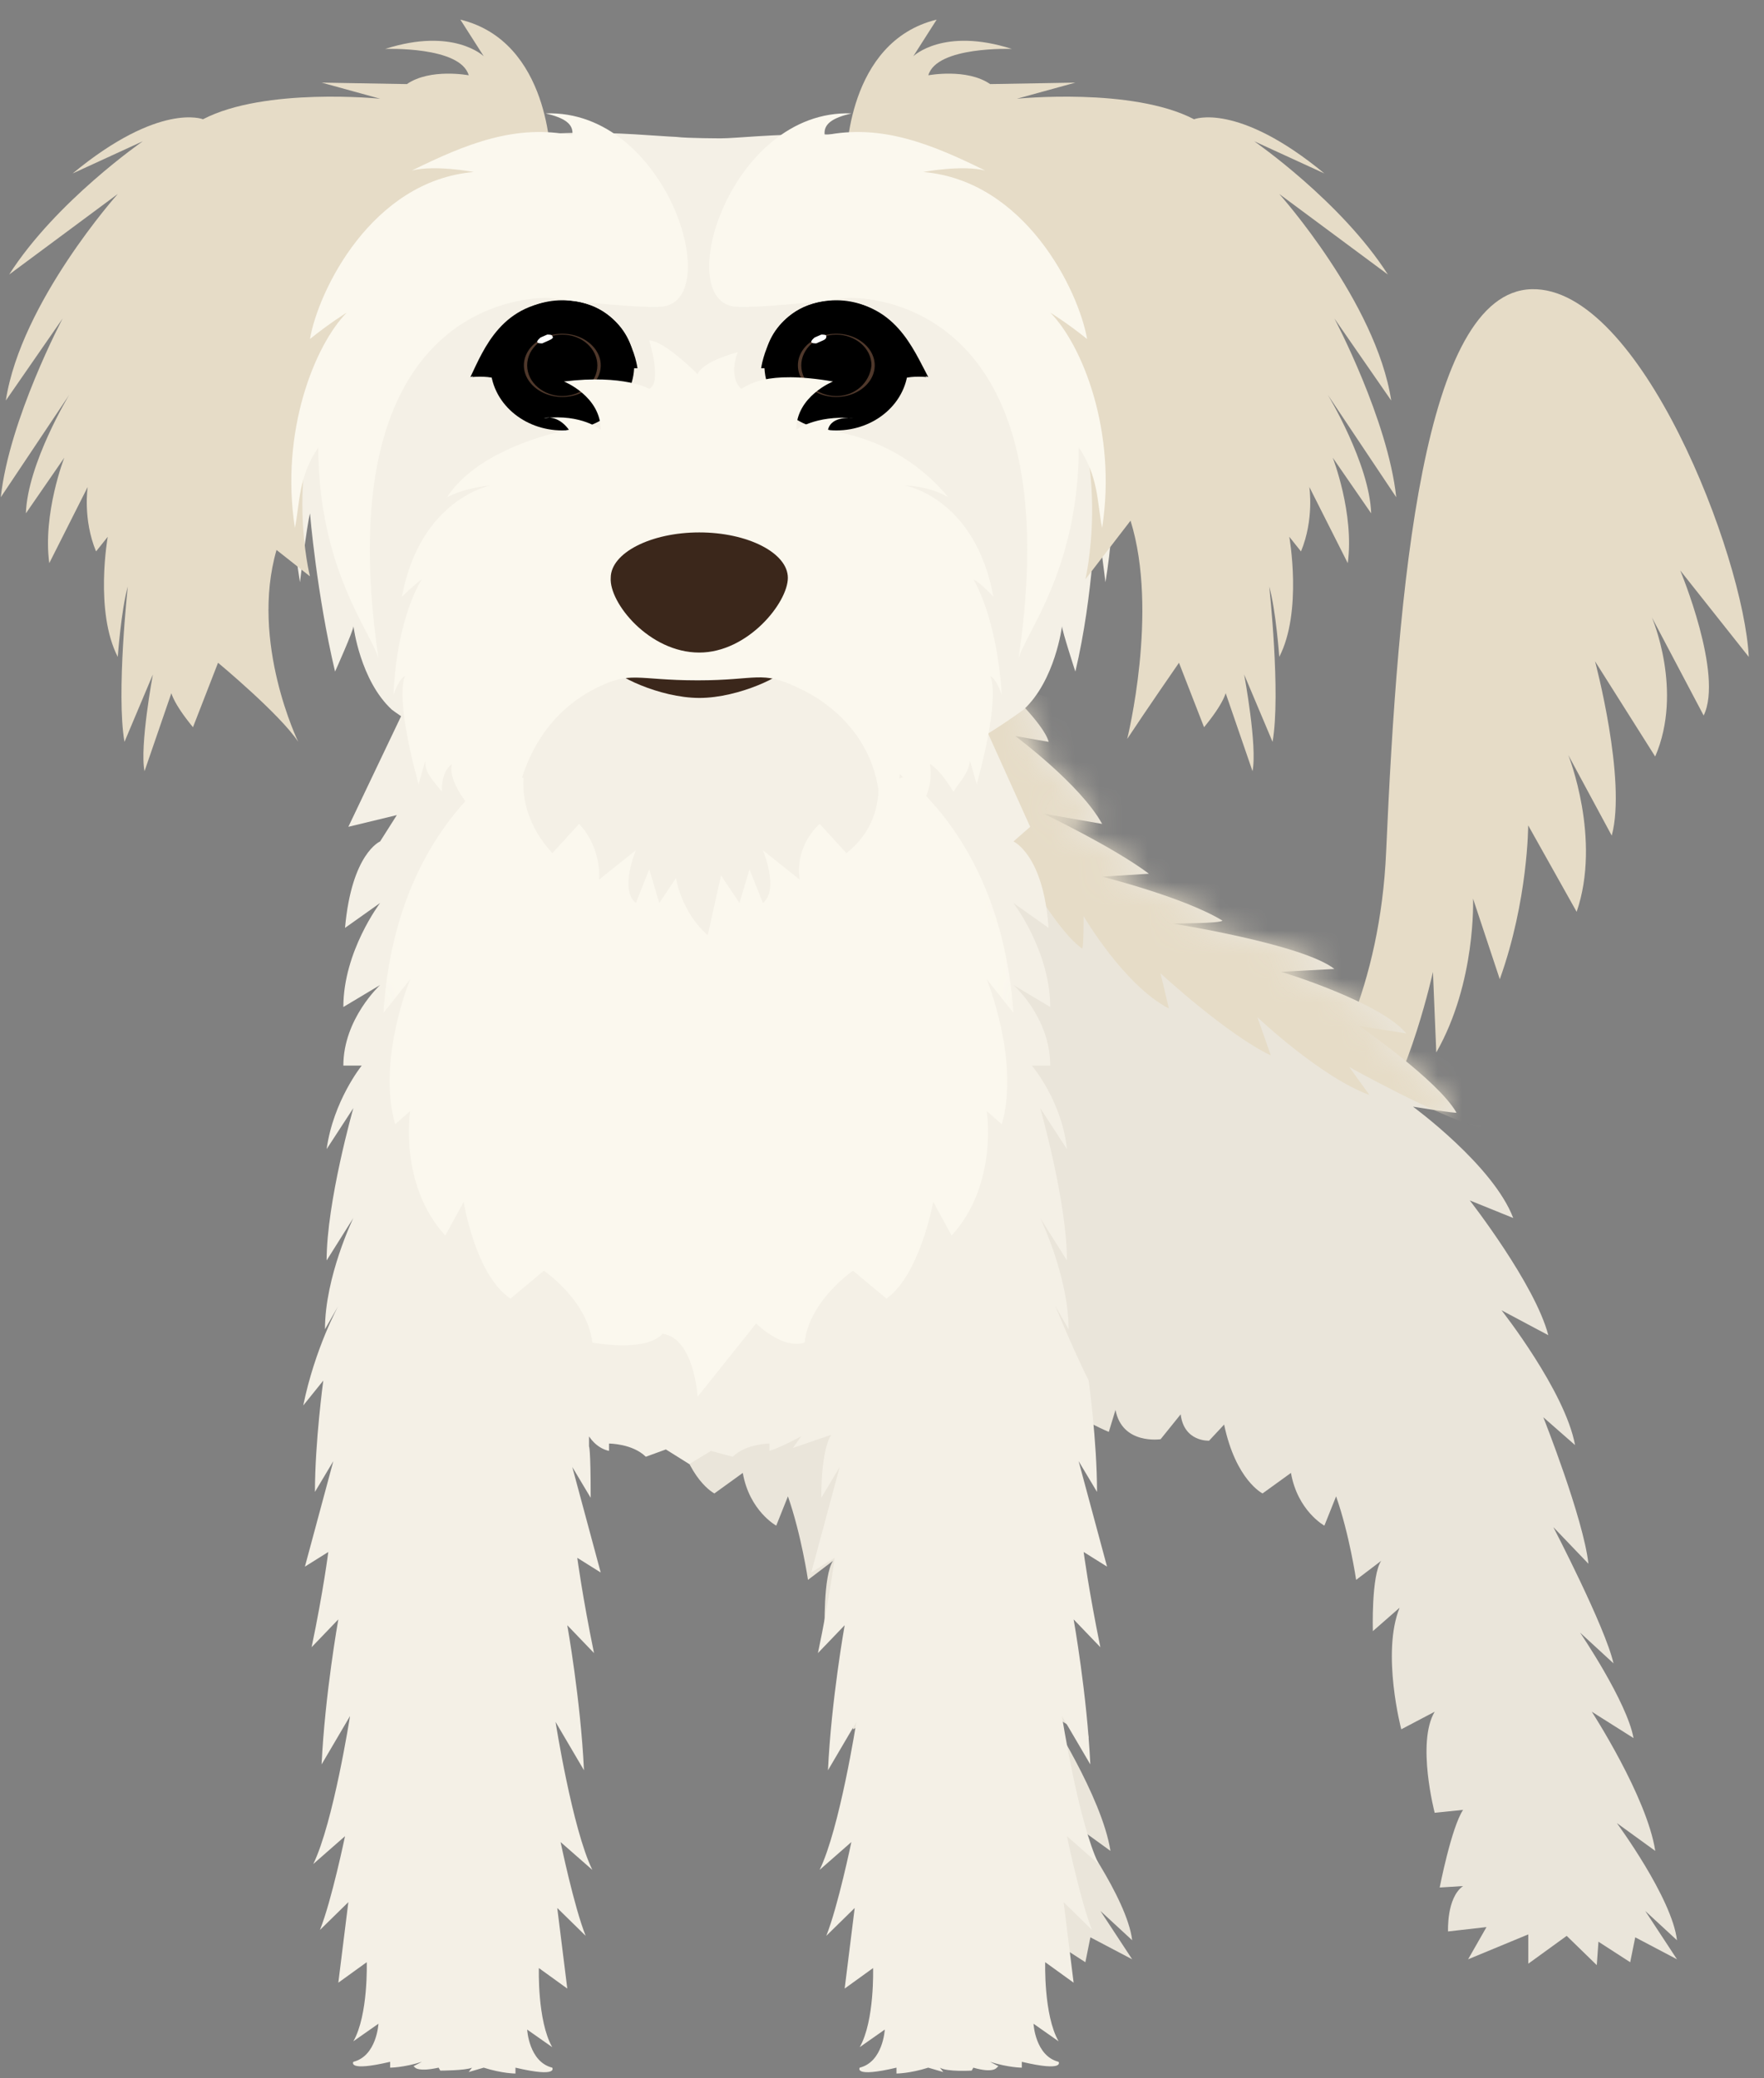 <svg xmlns="http://www.w3.org/2000/svg" width="73" height="86" viewBox="0 0 73 86" fill="none"><rect x="0" y="0" width="73" height="86" fill="#808080" stroke="none"/><path d="M49.41 50.708C49.41 50.708 56.879 46.282 57.363 35.248C57.847 24.214 58.885 12.089 63.38 11.968C67.875 11.847 72.162 23.002 72.37 27.185L69.534 23.608C69.534 23.608 71.333 27.913 70.503 29.61L68.359 25.548C68.359 25.548 69.673 28.579 68.497 31.308L66.008 27.367C66.008 27.367 67.322 32.278 66.699 34.581L64.901 31.247C64.901 31.247 66.284 34.703 65.247 37.734L63.241 34.157C63.241 34.157 63.241 37.249 62.066 40.523L60.959 37.188C60.959 37.188 61.097 40.644 59.438 43.554L59.3 40.22C59.3 40.22 58.331 44.645 56.81 46.586L56.326 45.009C56.326 45.009 54.182 50.163 51.139 52.587L49.41 50.708Z" fill="#E6DCC7"></path><path d="M22.648 28.337C22.648 28.337 24.377 29.913 24.584 30.701L23.201 30.459C23.201 30.459 22.233 32.459 23.063 34.096L20.643 33.672C20.643 33.672 23.547 35.066 25 36.158L23.063 36.279C23.063 36.279 26.452 37.128 28.042 38.098C27.973 38.219 25.968 38.219 25.968 38.219C25.968 38.219 31.362 39.068 32.676 40.098C32.676 40.098 30.394 40.22 30.463 40.22C30.532 40.22 34.612 41.493 35.65 42.766L33.713 42.463C33.713 42.463 36.964 44.706 37.724 46.04C37.793 46.1 35.926 45.797 35.926 45.797C35.926 45.797 39.246 48.222 40.075 50.405L38.277 49.677C38.277 49.677 40.974 53.133 41.528 55.255L39.591 54.224C39.591 54.224 42.219 57.559 42.634 59.802L41.32 58.65C41.32 58.65 42.98 62.833 43.188 64.713L41.735 63.197C41.735 63.197 43.879 67.32 44.225 68.835L42.842 67.562C42.842 67.562 44.778 70.412 45.055 71.927L43.326 70.836C43.326 70.836 45.608 74.352 45.954 76.596L44.363 75.444C44.363 75.444 46.645 78.536 46.853 80.294L45.539 79.081L46.853 81.082L45.124 80.172L44.916 81.203L43.602 80.354L43.533 81.324L42.288 80.112L40.56 81.264V80.051L38.07 81.082L38.831 79.748L37.24 79.93C37.24 79.93 37.171 78.536 37.862 78.051L36.894 78.111C36.894 78.111 37.378 75.626 37.862 74.898L36.687 75.019C36.687 75.019 35.926 72.109 36.687 70.836L35.304 71.564C35.304 71.564 34.474 68.411 35.235 66.532L34.128 67.502C34.128 67.502 34.059 65.198 34.474 64.591L33.437 65.38C33.437 65.38 33.16 63.5 32.607 61.924L32.123 63.136C32.123 63.136 31.016 62.53 30.739 60.954L29.564 61.803C29.564 61.803 28.457 61.257 27.973 58.953L27.351 59.62C27.351 59.62 26.313 59.681 26.175 58.529L25.345 59.559C25.345 59.559 23.755 59.802 23.478 58.347L23.201 59.256C23.201 59.256 22.164 58.832 21.265 58.165L20.919 58.771C20.919 58.771 18.637 57.135 18.084 55.861L17.669 44.524V34.945L21.058 27.609L22.648 28.337Z" fill="#EAE5DA"></path><path d="M41.46 28.337C41.46 28.337 43.189 29.913 43.397 30.701L42.014 30.459C42.014 30.459 44.711 32.459 45.61 34.096L43.189 33.672C43.189 33.672 46.094 35.066 47.546 36.158L45.61 36.279C45.61 36.279 48.998 37.128 50.589 38.098C50.52 38.219 48.514 38.219 48.514 38.219C48.514 38.219 53.908 39.068 55.222 40.098C55.222 40.098 52.94 40.22 53.01 40.22C53.079 40.22 57.159 41.493 58.196 42.766L56.26 42.463C56.26 42.463 59.51 44.706 60.271 46.04C60.34 46.1 58.473 45.797 58.473 45.797C58.473 45.797 61.792 48.222 62.622 50.405L60.824 49.677C60.824 49.677 63.521 53.133 64.074 55.255L62.138 54.224C62.138 54.224 64.766 57.559 65.181 59.802L63.867 58.65C63.867 58.65 65.527 62.833 65.734 64.713L64.282 63.197C64.282 63.197 66.426 67.32 66.772 68.835L65.388 67.562C65.388 67.562 67.325 70.412 67.601 71.927L65.873 70.836C65.873 70.836 68.155 74.352 68.5 76.596L66.91 75.444C66.91 75.444 69.192 78.536 69.399 80.294L68.085 79.081L69.399 81.082L67.671 80.172L67.463 81.203L66.149 80.354L66.08 81.324L64.835 80.112L63.245 81.264V80.051L60.755 81.082L61.516 79.748L59.925 79.93C59.925 79.93 59.856 78.536 60.547 78.051L59.579 78.111C59.579 78.111 60.063 75.626 60.547 74.898L59.372 75.019C59.372 75.019 58.611 72.109 59.372 70.836L57.989 71.564C57.989 71.564 57.159 68.411 57.92 66.532L56.813 67.502C56.813 67.502 56.744 65.198 57.159 64.591L56.121 65.38C56.121 65.38 55.845 63.5 55.292 61.924L54.807 63.136C54.807 63.136 53.701 62.53 53.424 60.954L52.249 61.803C52.249 61.803 51.142 61.257 50.658 58.953L50.036 59.62C50.036 59.62 48.998 59.681 48.86 58.529L48.03 59.559C48.03 59.559 46.44 59.802 46.163 58.347L45.886 59.256C45.886 59.256 44.849 58.832 43.95 58.165L43.604 58.771C43.604 58.771 41.322 57.135 40.769 55.861L36.758 44.524V34.945L40.077 27.609L41.46 28.337Z" fill="#EAE5DA"></path><mask id="mask0_7038_26288" style="mask-type:luminance" maskUnits="userSpaceOnUse" x="36" y="27" width="34" height="55"><path d="M36.616 34.947V44.526L40.627 55.863C41.181 57.136 43.463 58.773 43.463 58.773L43.808 58.167C44.708 58.895 45.745 59.258 45.745 59.258L46.021 58.349C46.298 59.804 47.889 59.562 47.889 59.562L48.718 58.531C48.857 59.683 49.894 59.622 49.894 59.622L50.517 58.955C51.001 61.198 52.107 61.805 52.107 61.805L53.283 60.956C53.559 62.472 54.666 63.139 54.666 63.139L55.15 61.926C55.703 63.442 55.98 65.382 55.98 65.382L57.017 64.594C56.602 65.2 56.671 67.504 56.671 67.504L57.778 66.534C56.948 68.413 57.847 71.566 57.847 71.566L59.23 70.838C58.469 72.111 59.23 75.021 59.23 75.021L60.406 74.9C59.922 75.627 59.438 78.113 59.438 78.113L60.406 78.053C59.783 78.538 59.783 79.932 59.783 79.932L61.374 79.75L60.613 81.084L63.103 80.053V81.266L64.694 80.114L65.938 81.326L66.007 80.356L67.322 81.205L67.529 80.174L69.258 81.084L67.944 79.083L69.258 80.296C69.12 78.538 66.768 75.446 66.768 75.446L68.359 76.597C68.082 74.415 65.731 70.838 65.731 70.838L67.46 71.929C67.183 70.414 65.247 67.564 65.247 67.564L66.63 68.837C66.353 67.322 64.14 63.199 64.14 63.199L65.593 64.715C65.385 62.835 63.725 58.652 63.725 58.652L65.039 59.804C64.555 57.561 61.996 54.226 61.996 54.226L63.933 55.257C63.31 53.196 60.682 49.679 60.682 49.679L62.48 50.407C61.651 48.224 58.331 45.799 58.331 45.799C58.331 45.799 60.198 46.163 60.129 46.042C59.368 44.708 56.118 42.465 56.118 42.465L58.055 42.768C57.017 41.555 52.937 40.222 52.868 40.222C52.799 40.222 55.081 40.1 55.081 40.1C53.767 39.07 48.373 38.221 48.373 38.221C48.373 38.221 50.378 38.221 50.447 38.1C48.857 37.13 45.468 36.281 45.468 36.281L47.404 36.16C45.952 35.068 43.048 33.674 43.048 33.674L45.468 34.098C44.638 32.522 41.872 30.461 41.872 30.461L43.255 30.703C43.048 29.976 41.319 28.339 41.319 28.339L39.797 27.611L36.616 34.947Z" fill="white"></path></mask><g mask="url(#mask0_7038_26288)"><path d="M63.517 46.707L65.107 43.008L60.889 37.491L51.553 31.186L39.243 27.67C39.243 27.67 38.551 29.549 39.174 30.883C39.312 30.883 39.45 33.429 40.211 34.581L40.764 33.005C40.764 33.066 41.179 36.218 42.148 37.188L42.217 35.733C42.217 35.733 43.669 38.461 44.776 39.25C44.845 39.31 44.845 37.916 44.845 37.916C44.845 37.916 46.504 40.765 48.372 41.735L48.026 40.28C48.026 40.28 50.792 42.827 52.59 43.675L52.037 42.099C52.037 42.099 54.665 44.585 56.67 45.312L55.84 44.16C55.84 44.16 59.437 46.161 61.165 46.646L63.517 46.707Z" fill="#E6DCC7"></path></g><path d="M34.402 59.376C34.402 59.376 33.987 59.861 33.987 61.983L34.748 60.709L33.572 65.075L34.54 64.468C34.54 64.468 34.333 66.105 33.849 68.409L34.955 67.257C34.955 67.257 34.402 70.349 34.264 73.259L35.44 71.258C35.44 71.258 34.748 75.684 33.918 77.382L35.232 76.23C35.232 76.23 34.679 78.897 34.195 80.11L35.37 78.958L34.955 82.293L36.131 81.444C36.131 81.444 36.2 83.626 35.578 84.718L36.615 83.99C36.615 83.99 36.546 85.324 35.578 85.566C35.578 85.566 35.301 85.991 37.099 85.566V85.809C37.099 85.809 37.653 85.809 38.413 85.566L39.036 85.748L38.897 85.566C39.174 85.748 40.211 85.688 40.211 85.688L40.28 85.566C41.11 85.809 41.249 85.566 41.249 85.566L41.318 85.506L40.972 85.324C41.733 85.566 42.286 85.566 42.286 85.566V85.324C44.084 85.748 43.807 85.324 43.807 85.324C42.839 85.081 42.77 83.748 42.77 83.748L43.807 84.475C43.185 83.384 43.254 81.201 43.254 81.201L44.43 82.05L44.015 78.716L45.191 79.868C44.706 78.655 44.153 75.987 44.153 75.987L45.467 77.139C44.637 75.442 43.946 71.016 43.946 71.016L45.121 73.017C44.983 70.107 44.43 67.015 44.43 67.015L45.536 68.167C45.052 65.802 44.845 64.226 44.845 64.226L45.813 64.832L44.637 60.467L45.398 61.74C45.398 59.618 45.052 57.133 45.052 57.133C44.361 55.738 43.669 54.041 43.669 54.041L44.222 55.011C44.222 52.828 43.047 50.403 43.047 50.403L44.153 52.161C44.153 49.736 43.047 45.856 43.047 45.856L44.153 47.554C43.946 45.553 42.701 44.098 42.701 44.098H43.462C43.462 42.097 41.94 40.763 41.94 40.763L43.462 41.673C43.462 39.369 41.94 37.368 41.94 37.368L43.392 38.399C43.185 35.368 41.94 34.822 41.94 34.822L42.632 34.216L38.966 26.092H18.289L14.416 34.216L16.422 33.731L15.73 34.822C15.73 34.822 14.554 35.307 14.278 38.399L15.73 37.368C15.73 37.368 14.209 39.369 14.209 41.673L15.73 40.763C15.73 40.763 14.209 42.158 14.209 44.098H14.969C14.969 44.098 13.794 45.553 13.517 47.554L14.623 45.856C14.623 45.856 13.517 49.736 13.517 52.161L14.623 50.403C14.623 50.403 13.448 52.828 13.448 55.011L14.001 54.041C14.001 54.041 13.033 55.799 12.549 58.163L13.379 57.133C13.379 57.133 13.033 59.679 13.033 61.74L13.794 60.467L12.618 64.832L13.586 64.226C13.586 64.226 13.379 65.863 12.895 68.167L14.001 67.015C14.001 67.015 13.448 70.107 13.309 73.017L14.485 71.016C14.485 71.016 13.794 75.442 12.964 77.139L14.278 75.987C14.278 75.987 13.725 78.655 13.24 79.868L14.416 78.716L14.001 82.05L15.177 81.201C15.177 81.201 15.246 83.384 14.623 84.475L15.661 83.748C15.661 83.748 15.592 85.081 14.623 85.324C14.623 85.324 14.347 85.748 16.145 85.324V85.566C16.145 85.566 16.698 85.566 17.459 85.324L17.113 85.506L17.182 85.566C17.182 85.566 17.321 85.748 18.151 85.566L18.22 85.688C18.22 85.688 19.257 85.688 19.534 85.566L19.395 85.748L20.018 85.566C20.778 85.809 21.332 85.809 21.332 85.809V85.566C23.13 85.991 22.853 85.566 22.853 85.566C21.885 85.324 21.816 83.99 21.816 83.99L22.853 84.718C22.231 83.626 22.3 81.444 22.3 81.444L23.476 82.293L23.061 78.958L24.236 80.11C23.752 78.897 23.199 76.23 23.199 76.23L24.513 77.382C23.683 75.684 22.991 71.258 22.991 71.258L24.167 73.259C24.029 70.349 23.476 67.257 23.476 67.257L24.582 68.409C24.098 66.045 23.89 64.468 23.89 64.468L24.859 65.075L23.683 60.709L24.444 61.983C24.444 59.861 24.375 59.861 24.375 59.861V59.436C24.375 59.436 24.651 59.921 25.204 60.043V59.739C25.204 59.739 26.173 59.739 26.726 60.285L27.556 59.982L28.524 60.588L29.423 60.043L30.322 60.285C30.875 59.739 31.843 59.739 31.843 59.739V60.043C32.397 59.861 33.157 59.436 33.157 59.436L32.812 59.921L34.402 59.376Z" fill="#F4F0E6"></path><mask id="mask1_7038_26288" style="mask-type:luminance" maskUnits="userSpaceOnUse" x="12" y="26" width="34" height="60"><path d="M18.565 26.096L14.692 34.22L16.698 33.735L16.006 34.826C16.006 34.826 14.831 35.311 14.554 38.403L16.006 37.372C16.006 37.372 14.485 39.373 14.485 41.677L16.006 40.767C16.006 40.767 14.485 42.162 14.485 44.102H15.246C15.246 44.102 14.07 45.557 13.793 47.557L14.9 45.86C14.9 45.86 13.793 49.74 13.793 52.165L14.9 50.407C14.9 50.407 13.724 52.832 13.724 55.014L14.277 54.044C14.277 54.044 13.309 55.803 12.825 58.167L13.655 57.136C13.655 57.136 13.309 59.683 13.309 61.744L14.07 60.471L12.894 64.836L13.863 64.23C13.863 64.23 13.655 65.867 13.171 68.171L14.277 67.019C14.277 67.019 13.724 70.111 13.586 73.021L14.762 71.02C14.762 71.02 14.07 75.446 13.24 77.143L14.554 75.991C14.554 75.991 14.001 78.659 13.517 79.871L14.692 78.719L14.277 82.054L15.453 81.205C15.453 81.205 15.522 83.388 14.9 84.479L15.937 83.751C15.937 83.751 15.868 85.085 14.9 85.328C14.9 85.328 14.623 85.752 16.421 85.328V85.57C16.421 85.57 16.975 85.57 17.735 85.328L17.39 85.51L17.459 85.57C17.459 85.57 17.597 85.752 18.427 85.57L18.496 85.692C18.496 85.692 19.533 85.692 19.81 85.57L19.672 85.752L20.294 85.57C21.055 85.813 21.608 85.813 21.608 85.813V85.57C23.406 85.995 23.129 85.57 23.129 85.57C22.161 85.328 22.092 83.994 22.092 83.994L23.129 84.722C22.507 83.63 22.576 81.448 22.576 81.448L23.752 82.296L23.337 78.962L24.513 80.114C24.029 78.901 23.475 76.234 23.475 76.234L24.789 77.386C23.959 75.688 23.268 71.262 23.268 71.262L24.443 73.263C24.305 70.353 23.752 67.261 23.752 67.261L24.858 68.413C24.374 66.049 24.167 64.472 24.167 64.472L25.135 65.079L23.959 60.713L24.72 61.987C24.72 59.865 24.651 59.865 24.651 59.865V59.44C24.651 59.44 24.927 59.925 25.481 60.047V59.743C25.481 59.743 26.449 59.743 27.002 60.289L27.832 59.986L28.8 60.592L29.699 60.047L30.598 60.289C31.151 59.743 32.12 59.743 32.12 59.743V60.047C32.673 59.865 33.434 59.44 33.434 59.44L33.088 59.925L34.056 59.38C34.056 59.38 33.641 59.865 33.641 61.987L34.402 60.713L33.226 65.079L34.194 64.472C34.194 64.472 33.987 66.109 33.503 68.413L34.609 67.261C34.609 67.261 34.056 70.353 33.918 73.263L35.093 71.262C35.093 71.262 34.402 75.688 33.572 77.386L34.886 76.234C34.886 76.234 34.333 78.901 33.849 80.114L35.024 78.962L34.609 82.296L35.785 81.448C35.785 81.448 35.854 83.63 35.232 84.722L36.269 83.994C36.269 83.994 36.2 85.328 35.232 85.57C35.232 85.57 34.955 85.995 36.753 85.57V85.813C36.753 85.813 37.306 85.813 38.067 85.57L38.69 85.752L38.551 85.57C38.828 85.752 39.865 85.692 39.865 85.692L39.934 85.57C40.764 85.813 40.903 85.57 40.903 85.57L40.972 85.51L40.626 85.328C41.387 85.57 41.94 85.57 41.94 85.57V85.328C43.738 85.752 43.461 85.328 43.461 85.328C42.493 85.085 42.424 83.751 42.424 83.751L43.461 84.479C42.839 83.388 42.908 81.205 42.908 81.205L44.084 82.054L43.669 78.719L44.844 79.871C44.36 78.659 43.807 75.991 43.807 75.991L45.121 77.143C44.291 75.446 43.6 71.02 43.6 71.02L44.775 73.021C44.637 70.111 44.084 67.019 44.084 67.019L45.19 68.171C44.706 65.806 44.499 64.23 44.499 64.23L45.467 64.836L44.291 60.471L45.052 61.744C45.052 59.622 44.706 57.136 44.706 57.136C44.014 55.742 43.323 54.044 43.323 54.044L43.876 55.014C43.876 52.832 42.701 50.407 42.701 50.407L43.807 52.165C43.807 49.74 42.701 45.86 42.701 45.86L43.807 47.557C43.6 45.557 42.355 44.102 42.355 44.102H43.115C43.115 42.101 41.594 40.767 41.594 40.767L43.115 41.677C43.115 39.373 41.594 37.372 41.594 37.372L43.046 38.403C42.839 35.372 41.594 34.826 41.594 34.826L42.286 34.22L38.62 26.096H18.565Z" fill="white"></path></mask><g mask="url(#mask1_7038_26288)"><path d="M22.438 30.762C22.438 30.762 16.421 33.126 15.868 41.917L16.975 40.523C16.975 40.523 15.591 43.857 16.352 46.525L16.975 45.979C16.975 45.979 16.491 49.01 18.427 51.132L19.188 49.738C19.188 49.738 19.672 52.769 21.124 53.739L22.507 52.587C22.507 52.587 24.305 53.8 24.513 55.558C24.513 55.558 26.726 55.982 27.417 55.194C28.731 55.376 28.869 57.801 28.869 57.801L31.29 54.77C32.535 55.922 33.295 55.558 33.295 55.558C33.503 53.8 35.301 52.587 35.301 52.587L36.684 53.739C38.067 52.769 38.62 49.738 38.62 49.738L39.381 51.132C41.318 49.01 40.834 45.979 40.834 45.979L41.456 46.525C42.217 43.918 40.834 40.523 40.834 40.523L41.94 41.917C41.318 33.126 35.37 30.762 35.37 30.762H22.438Z" fill="#FBF8EE"></path></g><path d="M29.841 5.725C31.017 5.725 36.272 4.998 39.453 6.574C42.635 8.09 46.3 11.667 46.369 17.911C46.369 17.911 45.678 16.274 45.055 15.91C45.055 15.91 46.715 18.154 45.747 24.095C45.747 24.095 45.47 21.791 45.332 21.245C45.332 21.245 45.263 24.58 44.502 27.793C44.502 27.793 43.949 26.096 43.949 25.914C43.949 25.914 43.672 28.157 42.358 29.369C28.942 39.07 16.217 29.369 16.217 29.369C14.903 28.157 14.627 25.914 14.627 25.914C14.627 26.096 13.866 27.793 13.866 27.793C13.105 24.58 12.828 21.245 12.828 21.245C12.69 21.791 12.414 24.095 12.414 24.095C11.445 18.154 12.898 15.85 12.898 15.85C12.344 16.213 11.445 17.851 11.445 17.851C11.514 11.667 15.18 8.09 18.361 6.513C21.542 4.998 26.452 5.604 27.974 5.665C28.458 5.725 29.841 5.725 29.841 5.725Z" fill="#F4F0E6"></path><path d="M35.028 35.308L33.922 34.095C33.922 34.095 32.885 34.944 33.092 36.399L31.571 35.187C31.571 35.187 32.262 36.824 31.571 37.369L31.017 35.975L30.602 37.369L29.911 36.339L29.842 36.217L29.288 38.703C28.182 37.733 27.974 36.339 27.974 36.339L27.283 37.369L26.868 35.975L26.315 37.369C25.623 36.824 26.315 35.187 26.315 35.187L24.793 36.399C24.863 34.944 23.963 34.095 23.963 34.095L22.857 35.308C20.713 32.943 22.096 30.64 22.096 30.64C22.096 30.64 24.724 26.941 29.012 26.941C33.3 26.941 36.135 30.822 36.135 30.822C35.997 30.882 37.241 33.55 35.028 35.308Z" fill="#F4F0E6"></path><path d="M32.54 27.61L33.024 27.004H24.863L25.347 27.61C25.347 27.913 27.284 28.883 28.944 28.883C30.603 28.883 32.54 27.913 32.54 27.61Z" fill="#3B271B"></path><path d="M23.27 17.242C24.584 17.242 25.622 16.332 25.622 15.18C25.622 14.028 24.584 13.119 23.27 13.119C21.956 13.119 20.919 14.028 20.919 15.18C20.919 16.332 21.956 17.242 23.27 17.242Z" fill="#4F382B"></path><path d="M23.269 16.392C24.029 16.392 24.721 15.846 24.721 15.119C24.721 14.452 24.099 13.846 23.269 13.846C22.508 13.846 21.816 14.391 21.816 15.119C21.816 15.846 22.508 16.392 23.269 16.392Z" fill="black"></path><path d="M19.466 15.604C19.466 15.604 20.088 15.482 21.541 13.785C21.886 13.421 22.716 13.118 23.269 13.118C25.552 13.118 25.621 15.179 25.621 15.179C25.621 15.179 25.828 15.24 26.381 15.24C26.381 15.24 26.036 12.451 23.339 12.451C20.78 12.451 20.019 14.452 19.466 15.604Z" fill="black"></path><path d="M21.128 15.968C21.128 15.968 20.713 14.816 21.404 14.027L21.058 13.906L19.537 15.604C19.537 15.604 20.09 15.543 20.505 15.664C20.782 15.725 21.128 15.968 21.128 15.968Z" fill="black"></path><path d="M23.27 17.12C24.531 17.12 25.553 16.225 25.553 15.12C25.553 14.015 24.531 13.119 23.27 13.119C22.01 13.119 20.988 14.015 20.988 15.12C20.988 16.225 22.01 17.12 23.27 17.12Z" stroke="black" stroke-width="1.385"></path><path d="M22.854 13.906C22.854 13.846 22.715 13.846 22.646 13.846L22.37 13.967C22.301 14.028 22.231 14.088 22.231 14.149C22.231 14.21 22.37 14.21 22.439 14.21L22.715 14.088C22.854 14.028 22.923 13.967 22.854 13.906Z" fill="white"></path><path d="M34.611 17.242C33.297 17.242 32.26 16.332 32.26 15.18C32.26 14.028 33.297 13.119 34.611 13.119C35.925 13.119 36.962 14.028 36.962 15.18C36.962 16.332 35.856 17.242 34.611 17.242Z" fill="#4F382B"></path><path d="M34.611 16.392C33.851 16.392 33.159 15.846 33.159 15.119C33.159 14.452 33.782 13.846 34.611 13.846C35.372 13.846 36.064 14.391 36.064 15.119C35.995 15.846 35.372 16.392 34.611 16.392Z" fill="black"></path><path d="M38.415 15.604C38.415 15.604 37.792 15.482 36.34 13.785C35.994 13.421 35.164 13.118 34.611 13.118C32.329 13.118 32.26 15.179 32.26 15.179C32.26 15.179 32.052 15.24 31.499 15.24C31.499 15.24 31.845 12.451 34.542 12.451C37.032 12.451 37.792 14.452 38.415 15.604Z" fill="black"></path><path d="M36.754 15.968C36.754 15.968 37.169 14.816 36.477 14.027L36.823 13.906L38.345 15.604C38.345 15.604 37.791 15.543 37.377 15.664C37.1 15.725 36.754 15.968 36.754 15.968Z" fill="black"></path><path d="M34.609 17.12C35.87 17.12 36.891 16.225 36.891 15.12C36.891 14.015 35.87 13.119 34.609 13.119C33.349 13.119 32.327 14.015 32.327 15.12C32.327 16.225 33.349 17.12 34.609 17.12Z" stroke="black" stroke-width="1.385"></path><path d="M34.197 13.906C34.197 13.846 34.058 13.846 33.989 13.846L33.712 13.967C33.643 14.028 33.574 14.088 33.574 14.149C33.574 14.21 33.712 14.21 33.782 14.21L34.058 14.088C34.197 14.028 34.197 13.967 34.197 13.906Z" fill="white"></path><path d="M28.871 28.155C26.312 28.155 26.104 27.731 24.583 28.519C21.54 30.095 21.333 33.49 21.333 33.49C20.572 33.308 20.503 32.035 20.503 32.035C20.503 32.035 19.673 32.52 19.673 33.612C18.981 32.945 18.566 32.096 18.705 31.611C18.221 31.975 18.29 32.763 18.29 32.763C17.736 32.096 17.598 31.914 17.598 31.49C17.529 31.732 17.322 32.46 17.322 32.46C16.284 28.64 16.768 27.973 16.768 27.973C16.492 28.095 16.284 28.762 16.284 28.762C16.422 25.488 17.46 23.972 17.46 23.972C17.183 24.154 16.63 24.7 16.63 24.7C17.391 20.637 20.295 20.092 20.295 20.092C20.295 20.092 19.327 20.152 18.497 20.577C19.88 18.455 23.476 17.788 23.546 17.788C23.061 17.121 22.508 17.303 22.508 17.303C24.099 17.121 24.86 17.788 24.86 17.788C24.86 16.394 23.338 15.787 23.338 15.787C25.828 15.484 26.865 16.09 26.865 16.09C27.418 15.848 26.865 14.09 26.865 14.09C27.487 14.09 28.871 15.484 28.871 15.484C29.078 14.939 30.53 14.575 30.53 14.575C30.53 14.575 30.115 15.545 30.669 16.09C30.945 15.969 31.637 15.302 34.472 15.787C34.472 15.787 32.951 16.394 32.951 17.788C32.951 17.788 33.712 17.182 35.302 17.303C35.302 17.303 34.403 17.182 34.265 17.788C34.611 17.909 37.169 18.091 39.244 20.577C38.414 20.092 37.446 20.092 37.446 20.092C37.446 20.092 40.35 20.577 41.111 24.7C41.111 24.7 40.627 24.154 40.281 23.972C40.281 23.972 41.249 25.488 41.457 28.762C41.457 28.762 41.249 28.095 40.973 27.973C40.973 27.973 41.457 28.64 40.42 32.46C40.42 32.46 40.212 31.732 40.143 31.49C40.074 31.914 39.935 32.096 39.451 32.763C39.451 32.763 38.967 31.914 38.483 31.611C38.552 32.096 38.552 32.945 37.861 33.612C37.861 32.52 37.238 32.035 37.238 32.035C37.238 32.035 37.169 33.308 36.409 33.49C36.409 30.944 34.749 29.247 33.02 28.458C31.498 27.731 31.36 28.155 28.871 28.155Z" fill="#FBF8EE"></path><path d="M28.939 27.005C30.944 27.005 32.604 24.943 32.604 23.913C32.604 22.882 30.944 22.033 28.939 22.033C26.933 22.033 25.274 22.882 25.274 23.913C25.204 24.943 26.864 27.005 28.939 27.005Z" fill="#3B271B"></path><path d="M35.028 6.572C35.028 6.572 35.028 1.722 38.763 0.812L37.795 2.328C37.795 2.328 39.039 1.116 41.875 2.025C41.875 2.025 38.763 1.904 38.417 3.116C38.417 3.116 40.008 2.813 40.976 3.48L44.503 3.419L42.082 4.086C42.082 4.086 46.854 3.601 49.413 4.935C49.413 4.935 51.211 4.208 54.807 7.178L51.902 5.845C51.902 5.845 55.498 8.33 57.435 11.361L52.94 8.027C52.94 8.027 56.951 12.513 57.573 16.575L55.222 13.18C55.222 13.18 57.435 17.363 57.781 20.577L54.945 16.333C54.945 16.333 56.674 19.182 56.743 21.244L55.153 18.94C55.153 18.94 56.052 21.244 55.775 23.305L54.184 20.152C54.184 20.152 54.392 21.486 53.839 22.82L53.355 22.214C53.355 22.214 53.908 25.306 52.94 27.185C52.94 27.185 52.801 25.245 52.525 24.275C52.525 24.275 53.009 28.701 52.663 30.701L51.487 27.913C51.487 27.913 52.041 30.883 51.833 31.914L50.519 28.094C50.519 28.094 51.418 28.155 49.828 30.095L48.79 27.427C48.79 27.427 47.407 29.428 46.647 30.58C46.647 30.58 47.961 25.306 46.785 21.547L44.918 23.972C44.918 23.972 45.955 19.546 44.019 15.605L43.604 17.121C43.604 17.121 40.077 6.087 38.209 8.27" fill="#E6DCC7"></path><path d="M22.785 6.572C22.785 6.572 22.785 1.722 19.051 0.812L20.019 2.328C20.019 2.328 18.774 1.116 15.939 2.025C15.939 2.025 19.051 1.904 19.397 3.116C19.397 3.116 17.806 2.813 16.838 3.48L13.311 3.419L15.732 4.086C15.732 4.086 10.96 3.601 8.401 4.935C8.401 4.935 6.603 4.208 3.007 7.178L5.911 5.845C5.911 5.845 2.315 8.33 0.379 11.361L4.874 8.027C4.874 8.027 0.863 12.513 0.241 16.575L2.592 13.18C2.592 13.18 0.379 17.363 0.033 20.577L2.869 16.333C2.869 16.333 1.14 19.182 1.071 21.244L2.661 18.94C2.661 18.94 1.762 21.244 2.039 23.305L3.629 20.152C3.629 20.152 3.422 21.486 3.975 22.82L4.459 22.214C4.459 22.214 3.906 25.306 4.874 27.185C4.874 27.185 5.012 25.245 5.289 24.275C5.289 24.275 4.805 28.701 5.151 30.701L6.326 27.913C6.326 27.913 5.773 30.883 5.981 31.914L7.295 28.094C7.295 28.094 6.396 28.155 7.986 30.095L9.023 27.427C9.023 27.427 11.582 29.549 12.343 30.701C12.343 30.701 10.337 26.579 11.444 22.759L12.827 23.851C12.827 23.851 11.721 19.485 13.657 15.545L14.072 17.06C14.072 17.06 17.599 6.026 19.466 8.209" fill="#E6DCC7"></path><path d="M22.716 12.331C22.716 12.331 13.38 11.786 15.662 27.246C15.385 26.215 13.172 23.547 13.172 18.515C12.343 19.728 12.412 20.819 12.204 21.85C11.582 17.849 13.034 14.271 14.348 12.938C14.348 12.938 13.656 13.362 12.827 14.029C13.172 12.028 15.385 7.481 19.604 7.118C19.604 7.118 18.013 6.814 17.045 7.057C19.258 5.966 21.333 5.117 23.684 5.602C23.753 5.117 23.338 4.874 22.578 4.693C27.626 4.511 30.047 12.513 27.349 12.695C26.035 12.756 22.716 12.331 22.716 12.331Z" fill="#FBF8EE"></path><path d="M35.098 12.331C35.098 12.331 44.434 11.786 42.152 27.246C42.428 26.215 44.641 23.547 44.641 18.515C45.471 19.728 45.402 20.819 45.609 21.85C46.232 17.849 44.78 14.271 43.466 12.938C43.466 12.938 44.157 13.362 44.987 14.029C44.641 12.028 42.428 7.481 38.21 7.118C38.21 7.118 39.8 6.814 40.769 7.057C38.556 5.966 36.481 5.117 34.13 5.602C34.06 5.117 34.475 4.874 35.236 4.693C30.188 4.511 27.767 12.513 30.464 12.695C31.778 12.756 35.098 12.331 35.098 12.331Z" fill="#FBF8EE"></path></svg>